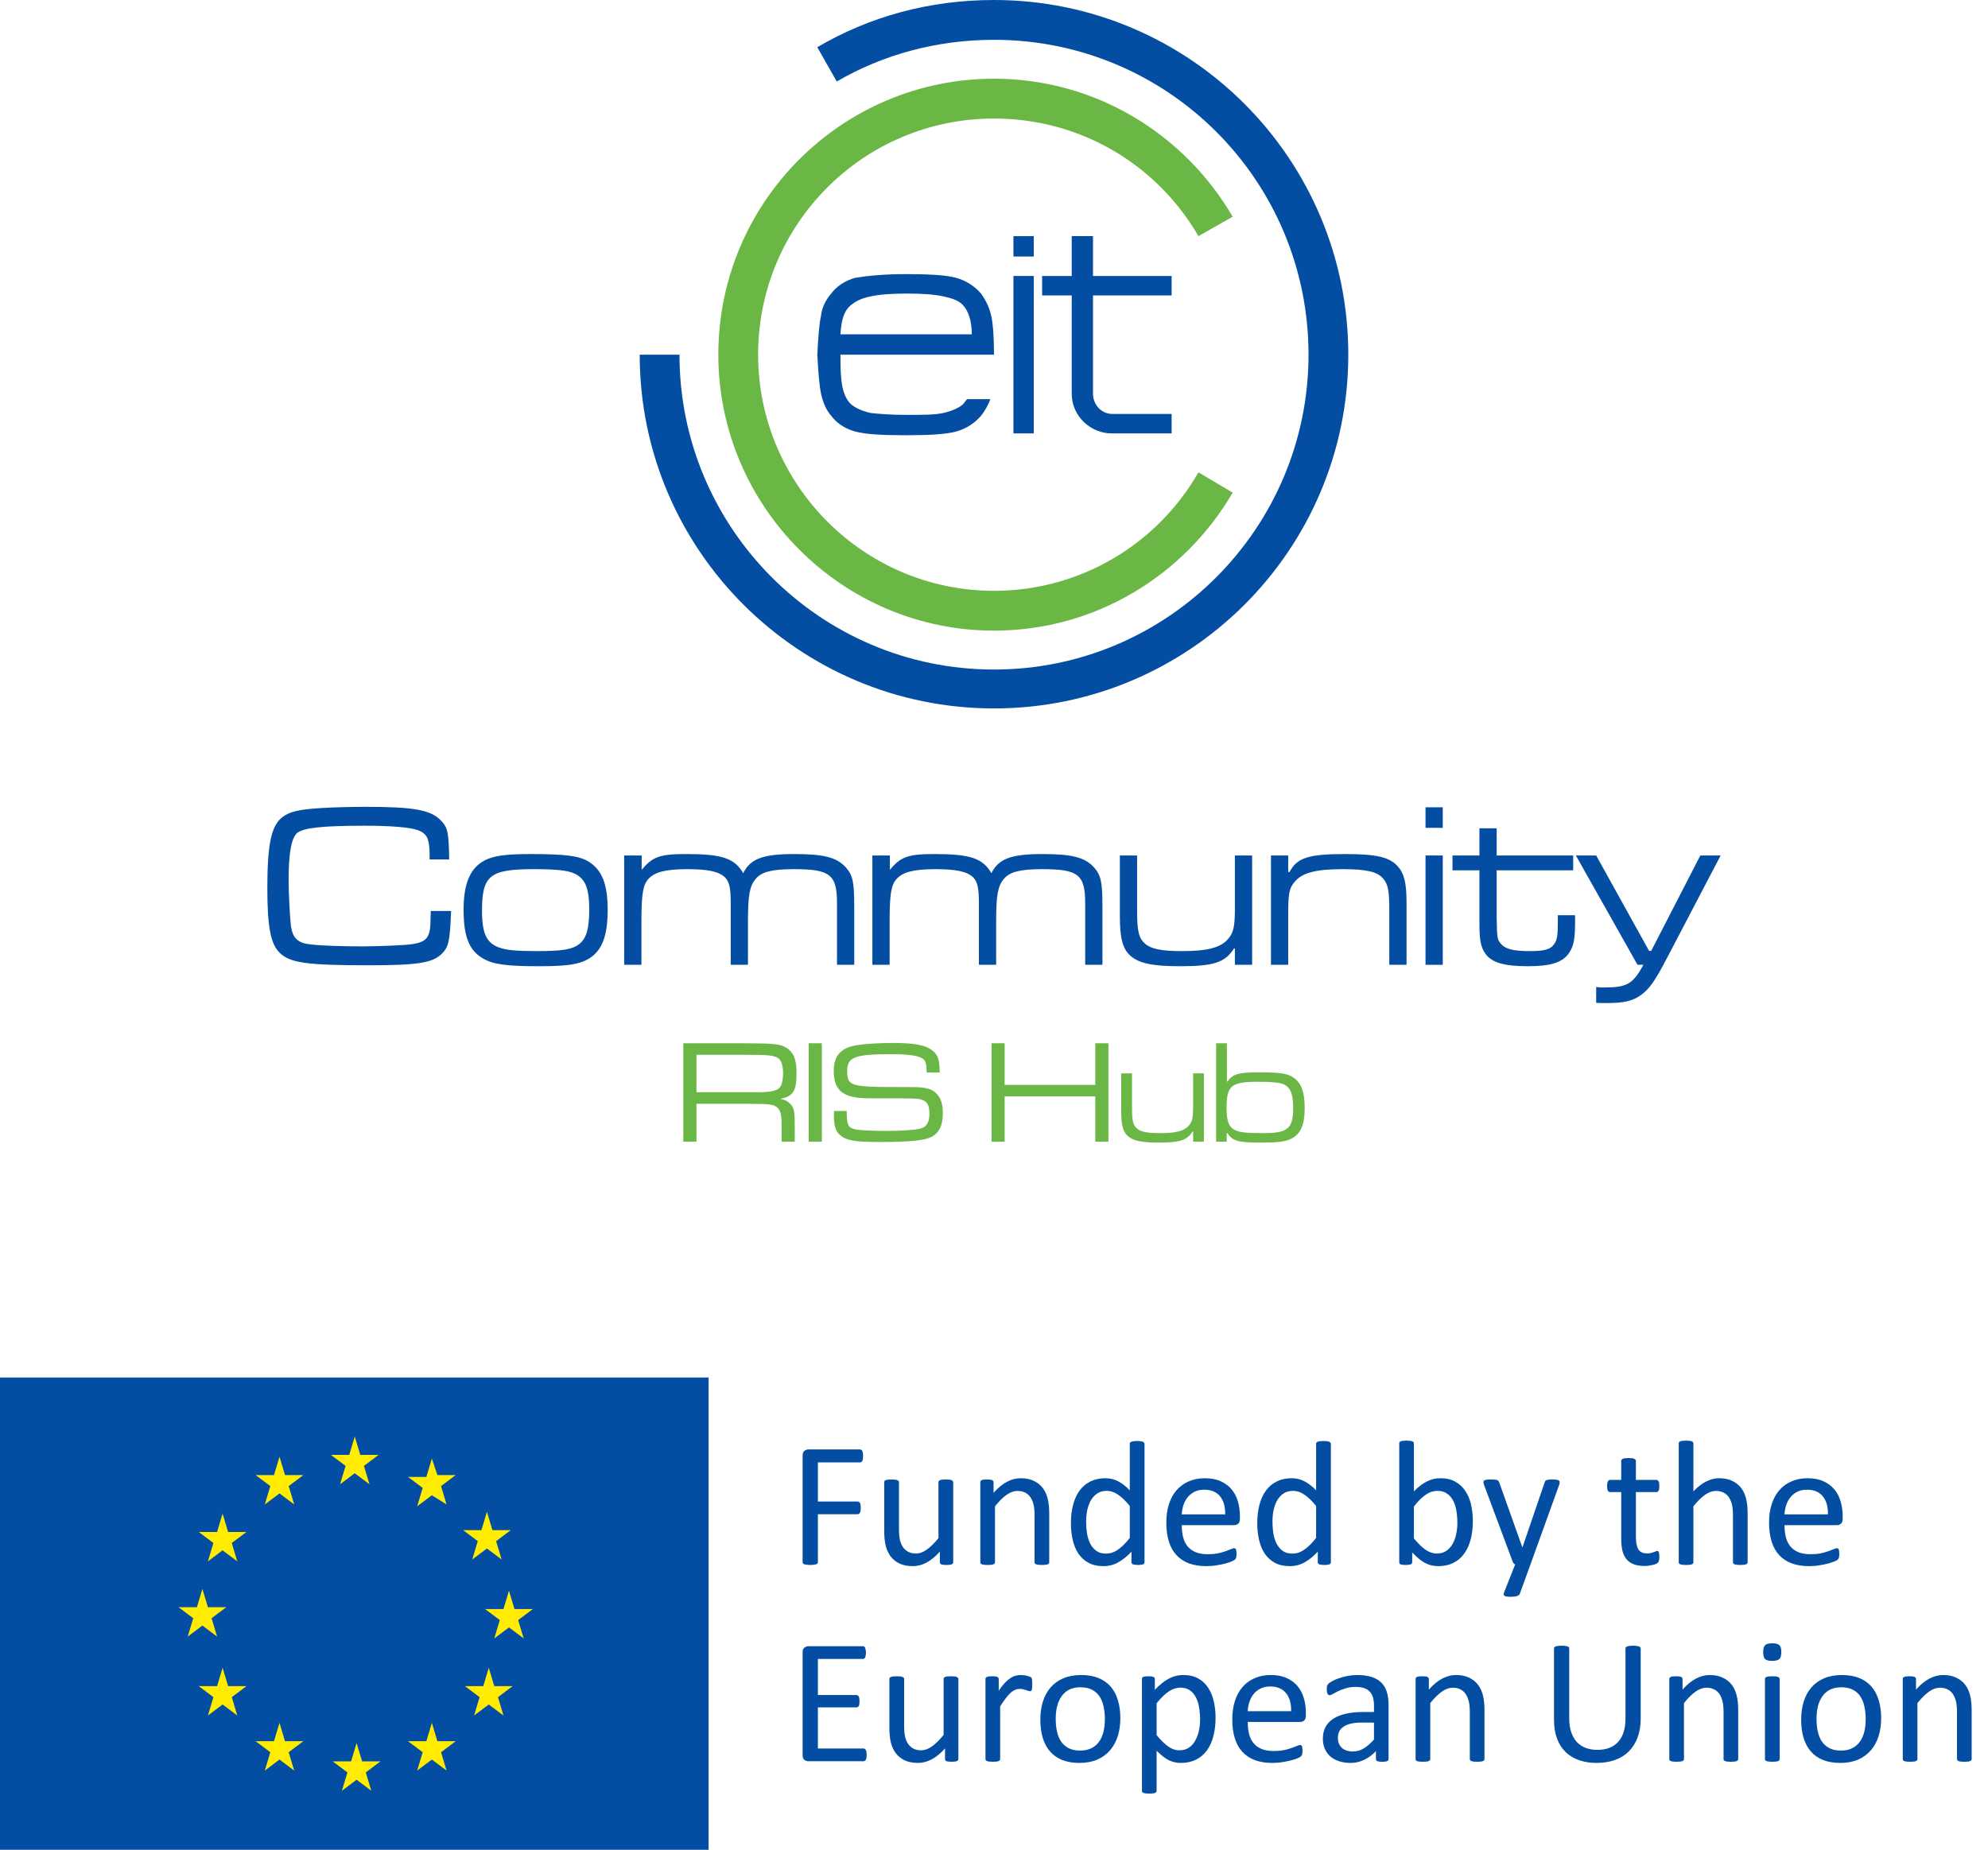 <svg width="202" height="188" viewBox="0 0 202 188" fill="none" xmlns="http://www.w3.org/2000/svg">
<path d="M105.042 24H102.975V26.071H105.042V24Z" fill="#034EA2"/>
<path d="M105.042 28.047H102.975V44.047H105.042V28.047Z" fill="#034EA2"/>
<path d="M108.99 24H111.058V28.047H119.048V30.023H111.058V40C111.058 41.129 111.904 42.071 113.032 42.071H119.048V44.047H112.938C110.87 44.047 108.897 42.353 108.897 40V30.023H105.889V28.047H108.897V24H108.99Z" fill="#034EA2"/>
<path d="M85.397 36.047H101C101 34.259 100.906 32.941 100.718 32.094C100.53 31.247 100.154 30.494 99.684 29.835C99.026 29.082 98.18 28.518 97.146 28.235C96.112 27.953 94.42 27.859 92.07 27.859C89.721 27.859 88.029 28.047 86.901 28.235C85.867 28.518 85.021 29.082 84.457 29.835C83.893 30.494 83.517 31.247 83.423 32.094C83.235 32.941 83.141 34.259 83.047 36.047C83.141 37.741 83.235 39.059 83.423 40C83.611 40.847 83.893 41.6 84.457 42.259C85.021 43.012 85.867 43.577 86.901 43.859C87.935 44.141 89.626 44.235 92.07 44.235C94.42 44.235 96.112 44.141 97.146 43.859C98.18 43.577 99.026 43.012 99.684 42.259C100.06 41.788 100.436 41.13 100.624 40.565H98.274C98.086 40.753 97.992 40.941 97.804 41.13C97.334 41.506 96.676 41.788 95.83 41.977C94.984 42.165 93.762 42.165 92.164 42.165C90.567 42.165 89.344 42.071 88.499 41.977C87.653 41.788 86.995 41.506 86.525 41.13C85.961 40.659 85.585 39.718 85.491 38.588C85.397 37.741 85.397 36.894 85.397 36.047ZM98.744 33.977H85.397C85.491 32.471 85.773 31.529 86.525 30.965C86.995 30.588 87.559 30.306 88.499 30.118C89.344 29.93 90.567 29.835 92.164 29.835C93.762 29.835 94.984 29.93 95.83 30.118C96.676 30.306 97.334 30.494 97.804 30.965C98.368 31.529 98.744 32.565 98.744 33.977Z" fill="#034EA2"/>
<path d="M101 72C120.833 72 137 55.906 137 36.047C137 16.094 120.833 0 101 0C94.42 0 88.311 1.694 83.047 4.8L85.021 8.282C89.721 5.553 95.172 4.047 101 4.047C118.671 4.047 132.958 18.353 132.958 36.047C132.958 53.647 118.671 68.047 101 68.047C83.329 68.047 69.042 53.647 69.042 36.047H65C65 55.906 81.167 72 101 72Z" fill="#034EA2"/>
<path d="M101.001 64.094C111.34 64.094 120.364 58.447 125.251 50.071L121.774 48C117.638 55.247 109.836 60.047 101.001 60.047C87.747 60.047 77.032 49.224 77.032 36.047C77.032 22.776 87.747 12.047 101.001 12.047C109.93 12.047 117.638 16.847 121.774 24L125.251 22.023C120.364 13.647 111.34 8 101.001 8C85.585 8 72.99 20.518 72.99 36.047C72.99 51.482 85.585 64.094 101.001 64.094Z" fill="#6BB745"/>
<path d="M43.772 92.584H45.836C45.716 95.656 45.596 96.256 44.852 96.976C43.916 97.864 42.404 98.104 37.46 98.104C31.148 98.104 29.468 97.864 28.412 96.832C27.5 95.944 27.164 94.168 27.164 90.304C27.164 85.864 27.548 83.968 28.652 83.08C29.42 82.48 30.332 82.264 32.732 82.12C33.74 82.048 35.852 82 37.124 82C42.044 82 43.748 82.312 44.78 83.368C45.5 84.088 45.596 84.592 45.644 87.352H43.652V86.8C43.628 85.216 43.388 84.736 42.476 84.376C41.684 84.088 39.812 83.92 37.028 83.92C32.804 83.92 30.86 84.136 30.212 84.64C29.612 85.144 29.324 86.68 29.324 89.464C29.324 90.784 29.468 93.352 29.564 94.144C29.756 95.368 30.284 95.872 31.628 95.992C32.684 96.112 34.868 96.184 36.812 96.184C38.396 96.184 41.18 96.064 41.804 95.968C43.412 95.728 43.748 95.296 43.748 93.304L43.772 92.584Z" fill="#034EA2"/>
<path d="M53.921 86.8C57.521 86.8 58.889 86.992 59.849 87.592C61.193 88.456 61.745 89.896 61.745 92.488C61.745 95.176 61.145 96.688 59.753 97.48C58.793 98.032 57.545 98.2 54.713 98.2C51.449 98.2 50.081 98.008 49.073 97.408C47.657 96.592 47.105 95.176 47.105 92.44C47.105 89.8 47.777 88.216 49.241 87.448C50.153 86.968 51.401 86.8 53.921 86.8ZM54.209 88.336C49.769 88.336 48.977 88.984 48.977 92.56C48.977 94.864 49.433 95.848 50.729 96.304C51.449 96.568 52.505 96.664 54.569 96.664C57.161 96.664 58.145 96.496 58.865 95.944C59.585 95.368 59.873 94.384 59.873 92.44C59.873 90.256 59.465 89.272 58.337 88.768C57.665 88.456 56.465 88.336 54.209 88.336Z" fill="#034EA2"/>
<path d="M63.424 86.944H65.2V88.408C66.304 87.064 67.048 86.8 69.76 86.8C73.384 86.8 74.632 87.232 75.52 88.744C76.24 87.28 77.512 86.8 80.704 86.8C83.728 86.8 85 87.136 85.936 88.144C86.656 88.96 86.8 89.608 86.8 92.2V98.056H85.048V91.816C85.048 88.888 84.352 88.336 80.68 88.336C78.448 88.336 77.392 88.6 76.792 89.32C76.168 90.04 76 90.976 76 93.688V98.056H74.248V91.816C74.248 90.208 74.104 89.608 73.648 89.152C73.024 88.576 71.944 88.336 69.856 88.336C67.624 88.336 66.52 88.624 65.872 89.344C65.32 89.968 65.176 90.928 65.176 93.688V98.056H63.424V86.944Z" fill="#034EA2"/>
<path d="M88.642 86.944H90.418V88.408C91.522 87.064 92.266 86.8 94.978 86.8C98.602 86.8 99.85 87.232 100.738 88.744C101.458 87.28 102.73 86.8 105.922 86.8C108.946 86.8 110.218 87.136 111.154 88.144C111.874 88.96 112.018 89.608 112.018 92.2V98.056H110.266V91.816C110.266 88.888 109.57 88.336 105.898 88.336C103.666 88.336 102.61 88.6 102.01 89.32C101.386 90.04 101.218 90.976 101.218 93.688V98.056H99.466V91.816C99.466 90.208 99.322 89.608 98.866 89.152C98.242 88.576 97.162 88.336 95.074 88.336C92.842 88.336 91.738 88.624 91.09 89.344C90.538 89.968 90.394 90.928 90.394 93.688V98.056H88.642V86.944Z" fill="#034EA2"/>
<path d="M113.789 86.944H115.541V92.56C115.541 94.648 115.709 95.344 116.357 95.92C116.981 96.448 118.013 96.664 120.077 96.664C122.741 96.664 124.109 96.304 124.853 95.344C125.333 94.792 125.477 94.048 125.477 92.44V86.944H127.229V98.056H125.477V96.4H125.381C124.493 97.816 123.341 98.2 119.885 98.2C117.149 98.2 115.733 97.912 114.869 97.144C114.077 96.448 113.789 95.392 113.789 93.088V86.944Z" fill="#034EA2"/>
<path d="M129.142 86.944H130.894V88.624H131.038C131.758 87.184 132.982 86.8 136.63 86.8C139.822 86.8 141.142 87.088 142.006 88.024C142.678 88.768 142.918 89.704 142.918 91.792V98.056H141.166V92.536C141.166 90.544 141.046 89.872 140.542 89.296C139.966 88.6 138.862 88.336 136.438 88.336C133.702 88.336 132.31 88.696 131.542 89.632C130.99 90.28 130.894 90.808 130.894 92.92V98.056H129.142V86.944Z" fill="#034EA2"/>
<path d="M144.847 86.944H146.599V98.056H144.847V86.944ZM144.847 82.048H146.599V84.136H144.847V82.048Z" fill="#034EA2"/>
<path d="M150.323 84.184H152.075V86.944H159.851V88.456H152.075V93.256C152.123 95.368 152.123 95.44 152.483 95.896C152.939 96.448 153.731 96.664 155.411 96.664C156.971 96.664 157.571 96.496 157.955 95.896C158.219 95.488 158.291 95.08 158.291 93.712V93.016H160.043V93.712C160.043 95.44 159.899 96.16 159.443 96.832C158.795 97.816 157.595 98.2 155.243 98.2C152.867 98.2 151.595 97.84 150.947 96.952C150.467 96.28 150.323 95.584 150.323 93.832V88.456H147.587V86.944H150.323V84.184Z" fill="#034EA2"/>
<path d="M160.122 86.944H162.186L167.562 96.64H167.778L172.77 86.944H174.834L169.41 97.312C168.138 99.76 167.562 100.552 166.674 101.176C165.834 101.752 164.994 101.944 163.17 101.944C162.786 101.944 162.57 101.944 162.186 101.92V100.312C162.546 100.36 162.666 100.36 163.002 100.36C165.33 100.36 165.93 100 166.986 98.056H166.386L160.122 86.944Z" fill="#034EA2"/>
<path d="M69.43 116.035V106.03H75.67C78.19 106.06 78.205 106.06 78.895 106.15C79.705 106.255 80.305 106.645 80.62 107.26C80.845 107.725 80.935 108.22 80.935 109.045C80.935 110.89 80.605 111.415 79.285 111.685C79.765 111.775 80.05 111.925 80.305 112.195C80.695 112.6 80.755 112.9 80.755 114.61V116.035H79.42V115.075C79.42 113.785 79.42 113.77 79.36 113.38C79.285 112.735 78.925 112.36 78.295 112.27C77.83 112.195 77.83 112.195 75.67 112.18H70.765V116.035H69.43ZM70.765 111.01H75.67H76.87C78.475 111.01 79.09 110.845 79.36 110.335C79.48 110.11 79.57 109.54 79.57 109.03C79.57 108.325 79.39 107.77 79.09 107.56C78.685 107.26 78.085 107.2 75.67 107.2H70.765V111.01Z" fill="#6BB745"/>
<path d="M82.174 106.03H83.509V116.035H82.174V106.03Z" fill="#6BB745"/>
<path d="M84.746 112.915H86.036V113.125C86.066 114.28 86.156 114.52 86.666 114.715C87.056 114.865 88.226 114.94 90.266 114.94C91.571 114.94 92.906 114.85 93.476 114.715C94.121 114.58 94.436 114.085 94.436 113.23C94.436 112.36 94.241 111.97 93.716 111.79C93.221 111.625 93.221 111.625 88.331 111.625C85.691 111.625 84.716 110.875 84.716 108.835C84.716 107.935 84.971 107.275 85.466 106.87C85.976 106.45 86.501 106.285 87.641 106.15C88.376 106.06 89.726 106 90.686 106C92.936 106 94.046 106.21 94.736 106.765C95.306 107.215 95.471 107.71 95.486 109H94.151V108.85C94.151 107.875 94.001 107.62 93.311 107.395C92.816 107.23 91.886 107.14 90.626 107.14C86.846 107.14 86.081 107.425 86.081 108.85C86.081 109.765 86.261 110.065 86.936 110.26C87.401 110.38 88.181 110.455 89.351 110.47C90.086 110.47 90.086 110.47 92.756 110.485C94.211 110.485 94.901 110.725 95.366 111.4C95.666 111.82 95.801 112.375 95.801 113.125C95.801 114.385 95.426 115.15 94.631 115.555C93.881 115.915 92.426 116.065 89.411 116.065C87.131 116.065 86.261 115.945 85.646 115.57C84.956 115.135 84.731 114.61 84.731 113.365C84.731 113.335 84.731 113.095 84.746 112.915Z" fill="#6BB745"/>
<path d="M100.748 106.03H102.083V110.26H111.293V106.03H112.628V116.035H111.293V111.43H102.083V116.035H100.748V106.03Z" fill="#6BB745"/>
<path d="M113.927 109.09H115.022V112.6C115.022 113.905 115.127 114.34 115.532 114.7C115.922 115.03 116.567 115.165 117.857 115.165C119.522 115.165 120.377 114.94 120.842 114.34C121.142 113.995 121.232 113.53 121.232 112.525V109.09H122.327V116.035H121.232V115H121.172C120.617 115.885 119.897 116.125 117.737 116.125C116.027 116.125 115.142 115.945 114.602 115.465C114.107 115.03 113.927 114.37 113.927 112.93V109.09Z" fill="#6BB745"/>
<path d="M123.568 106.03H124.663V109.915H124.738C125.233 109.165 125.848 108.985 127.828 108.985C130.183 108.985 130.888 109.105 131.518 109.585C132.268 110.17 132.568 111.025 132.568 112.66C132.568 114.445 132.103 115.375 130.993 115.825C130.423 116.05 129.718 116.125 128.008 116.125C125.803 116.125 125.233 115.96 124.708 115.15H124.648V116.035H123.568V106.03ZM127.843 109.945C125.113 109.945 124.633 110.335 124.633 112.57C124.633 113.995 124.858 114.565 125.548 114.88C125.968 115.09 126.793 115.165 128.398 115.165C130.858 115.165 131.398 114.7 131.398 112.585C131.398 111.19 131.128 110.53 130.453 110.215C130.033 110.02 129.298 109.945 127.843 109.945Z" fill="#6BB745"/>
<g clip-path="url(#clip0_14_3878)">
<path d="M72 140H0V188H72V140Z" fill="#034EA2"/>
<path d="M43.882 148.238L43.322 150.104H41.457L42.949 151.223L42.389 153.088L43.882 151.969L45.374 152.902L44.814 151.036L46.306 149.917H44.441L43.882 148.238ZM47.985 158.497L49.477 157.378L50.97 158.497L50.41 156.632L51.902 155.513H50.037L49.477 153.648L48.918 155.513H47.053L48.545 156.632L47.985 158.497ZM54.141 163.534H52.275L51.716 161.668L51.156 163.534H49.291L50.783 164.653L50.224 166.518L51.716 165.399L53.208 166.518L52.648 164.653L54.141 163.534ZM50.224 171.368L49.664 169.503L49.104 171.368H47.239L48.731 172.487L48.172 174.352L49.664 173.233L51.156 174.352L50.597 172.487L52.089 171.368H50.224ZM44.441 176.964L43.882 175.098L43.322 176.964H41.457L42.949 178.083L42.389 179.948L43.882 178.829L45.374 179.948L44.814 178.083L46.306 176.964H44.441ZM36.794 179.016L36.234 177.15L35.674 179.016H33.809L35.301 180.135L34.742 182L36.234 180.881L37.726 182L37.166 180.135L38.659 179.016H36.794ZM28.959 176.964L28.4 175.098L27.84 176.964H25.975L27.467 178.083L26.907 179.948L28.4 178.829L29.892 179.948L29.332 178.083L30.825 176.964H28.959ZM23.177 171.368L22.617 169.503L22.058 171.368H20.192L21.685 172.487L21.125 174.352L22.617 173.233L24.11 174.352L23.55 172.487L25.042 171.368H23.177ZM20.566 165.212L22.058 166.332L21.498 164.466L22.99 163.347H21.125L20.566 161.482L20.006 163.347H18.141L19.633 164.466L19.073 166.332L20.566 165.212ZM22.617 153.834L22.058 155.699H20.192L21.685 156.819L21.125 158.684L22.617 157.565L24.11 158.684L23.55 156.819L25.042 155.699H23.177L22.617 153.834ZM26.907 152.902L28.4 151.782L29.892 152.902L29.332 151.036L30.825 149.917H28.959L28.4 148.052L27.84 149.917H25.975L27.467 151.036L26.907 152.902ZM35.115 148.984L33.623 147.865H35.488L36.047 146L36.607 147.865H38.472L36.98 148.984L37.54 150.85L36.047 149.731L34.555 150.85L35.115 148.984Z" fill="#FFEC00"/>
</g>
<path d="M87.696 147.979C87.696 148.094 87.69 148.193 87.678 148.278C87.666 148.362 87.645 148.431 87.615 148.485C87.585 148.534 87.549 148.57 87.507 148.594C87.471 148.618 87.431 148.63 87.389 148.63H83.107V152.604H87.154C87.197 152.604 87.236 152.617 87.272 152.641C87.314 152.659 87.35 152.692 87.38 152.74C87.41 152.788 87.431 152.854 87.443 152.939C87.455 153.017 87.461 153.119 87.461 153.246C87.461 153.36 87.455 153.46 87.443 153.544C87.431 153.622 87.41 153.688 87.38 153.743C87.35 153.791 87.314 153.83 87.272 153.86C87.236 153.884 87.197 153.896 87.154 153.896H83.107V158.765C83.107 158.807 83.095 158.849 83.071 158.892C83.047 158.928 83.005 158.958 82.945 158.982C82.885 159 82.806 159.015 82.71 159.027C82.614 159.045 82.487 159.054 82.331 159.054C82.186 159.054 82.063 159.045 81.96 159.027C81.858 159.015 81.776 159 81.716 158.982C81.656 158.958 81.614 158.928 81.59 158.892C81.566 158.849 81.554 158.807 81.554 158.765V147.943C81.554 147.708 81.614 147.546 81.734 147.456C81.861 147.359 81.993 147.311 82.132 147.311H87.389C87.431 147.311 87.471 147.323 87.507 147.347C87.549 147.371 87.585 147.41 87.615 147.465C87.645 147.519 87.666 147.591 87.678 147.681C87.69 147.766 87.696 147.865 87.696 147.979ZM96.856 158.774C96.856 158.822 96.844 158.865 96.82 158.901C96.802 158.931 96.766 158.958 96.711 158.982C96.657 159.006 96.585 159.024 96.495 159.036C96.41 159.048 96.305 159.054 96.178 159.054C96.04 159.054 95.925 159.048 95.835 159.036C95.751 159.024 95.682 159.006 95.627 158.982C95.579 158.958 95.546 158.931 95.528 158.901C95.51 158.865 95.501 158.822 95.501 158.774V157.699C95.037 158.211 94.58 158.584 94.128 158.819C93.676 159.054 93.219 159.172 92.755 159.172C92.213 159.172 91.755 159.081 91.382 158.901C91.014 158.72 90.716 158.476 90.487 158.169C90.259 157.856 90.093 157.494 89.991 157.085C89.894 156.669 89.846 156.167 89.846 155.576V150.644C89.846 150.596 89.855 150.557 89.873 150.527C89.897 150.491 89.939 150.461 90 150.437C90.06 150.406 90.138 150.388 90.235 150.382C90.331 150.37 90.451 150.364 90.596 150.364C90.74 150.364 90.861 150.37 90.957 150.382C91.054 150.388 91.129 150.406 91.183 150.437C91.243 150.461 91.285 150.491 91.31 150.527C91.334 150.557 91.346 150.596 91.346 150.644V155.378C91.346 155.853 91.379 156.236 91.445 156.525C91.517 156.808 91.623 157.052 91.761 157.257C91.906 157.455 92.086 157.612 92.303 157.726C92.52 157.835 92.773 157.889 93.062 157.889C93.435 157.889 93.806 157.756 94.173 157.491C94.546 157.226 94.941 156.838 95.356 156.326V150.644C95.356 150.596 95.365 150.557 95.383 150.527C95.408 150.491 95.45 150.461 95.51 150.437C95.57 150.406 95.645 150.388 95.736 150.382C95.832 150.37 95.956 150.364 96.106 150.364C96.251 150.364 96.371 150.37 96.468 150.382C96.564 150.388 96.639 150.406 96.693 150.437C96.748 150.461 96.787 150.491 96.811 150.527C96.841 150.557 96.856 150.596 96.856 150.644V158.774ZM106.612 158.774C106.612 158.822 106.6 158.865 106.576 158.901C106.552 158.931 106.512 158.958 106.458 158.982C106.404 159.006 106.329 159.024 106.232 159.036C106.136 159.048 106.016 159.054 105.871 159.054C105.721 159.054 105.597 159.048 105.501 159.036C105.404 159.024 105.329 159.006 105.275 158.982C105.221 158.958 105.182 158.931 105.157 158.901C105.133 158.865 105.121 158.822 105.121 158.774V154.014C105.121 153.55 105.085 153.177 105.013 152.894C104.941 152.611 104.835 152.367 104.697 152.162C104.558 151.957 104.378 151.801 104.155 151.692C103.938 151.584 103.685 151.53 103.396 151.53C103.023 151.53 102.649 151.662 102.276 151.927C101.903 152.192 101.511 152.58 101.102 153.092V158.774C101.102 158.822 101.09 158.865 101.065 158.901C101.041 158.931 101.002 158.958 100.948 158.982C100.894 159.006 100.819 159.024 100.722 159.036C100.626 159.048 100.502 159.054 100.352 159.054C100.207 159.054 100.087 159.048 99.99 159.036C99.894 159.024 99.816 159.006 99.756 158.982C99.701 158.958 99.662 158.931 99.638 158.901C99.62 158.865 99.611 158.822 99.611 158.774V150.644C99.611 150.596 99.62 150.557 99.638 150.527C99.656 150.491 99.692 150.461 99.747 150.437C99.801 150.406 99.87 150.388 99.954 150.382C100.039 150.37 100.15 150.364 100.289 150.364C100.421 150.364 100.529 150.37 100.614 150.382C100.704 150.388 100.773 150.406 100.822 150.437C100.87 150.461 100.903 150.491 100.921 150.527C100.945 150.557 100.957 150.596 100.957 150.644V151.719C101.415 151.207 101.869 150.834 102.321 150.599C102.779 150.358 103.239 150.238 103.703 150.238C104.245 150.238 104.7 150.331 105.067 150.518C105.441 150.698 105.742 150.942 105.97 151.25C106.199 151.557 106.362 151.918 106.458 152.333C106.561 152.743 106.612 153.237 106.612 153.815V158.774ZM116.295 158.774C116.295 158.822 116.283 158.865 116.259 158.901C116.241 158.937 116.205 158.967 116.151 158.991C116.103 159.009 116.036 159.024 115.952 159.036C115.868 159.048 115.765 159.054 115.645 159.054C115.519 159.054 115.413 159.048 115.329 159.036C115.245 159.024 115.175 159.009 115.121 158.991C115.067 158.967 115.028 158.937 115.004 158.901C114.98 158.865 114.968 158.822 114.968 158.774V157.699C114.54 158.163 114.094 158.524 113.631 158.783C113.173 159.042 112.67 159.172 112.122 159.172C111.526 159.172 111.017 159.057 110.595 158.828C110.174 158.594 109.831 158.28 109.566 157.889C109.307 157.491 109.117 157.028 108.997 156.498C108.876 155.962 108.816 155.399 108.816 154.809C108.816 154.11 108.891 153.481 109.042 152.921C109.192 152.355 109.415 151.873 109.71 151.475C110.005 151.078 110.37 150.774 110.803 150.563C111.243 150.346 111.749 150.238 112.321 150.238C112.797 150.238 113.23 150.343 113.622 150.554C114.019 150.759 114.41 151.063 114.796 151.466V146.742C114.796 146.7 114.805 146.661 114.823 146.625C114.847 146.582 114.889 146.552 114.949 146.534C115.01 146.51 115.085 146.492 115.175 146.48C115.272 146.462 115.392 146.453 115.537 146.453C115.687 146.453 115.811 146.462 115.907 146.48C116.003 146.492 116.079 146.51 116.133 146.534C116.187 146.552 116.226 146.582 116.25 146.625C116.28 146.661 116.295 146.7 116.295 146.742V158.774ZM114.796 153.056C114.392 152.556 114.001 152.177 113.622 151.918C113.248 151.653 112.857 151.521 112.447 151.521C112.068 151.521 111.746 151.611 111.481 151.792C111.216 151.972 110.999 152.21 110.83 152.505C110.668 152.8 110.547 153.134 110.469 153.508C110.397 153.881 110.361 154.261 110.361 154.646C110.361 155.056 110.391 155.456 110.451 155.847C110.517 156.239 110.629 156.588 110.785 156.895C110.942 157.196 111.149 157.44 111.408 157.627C111.667 157.808 111.993 157.898 112.384 157.898C112.583 157.898 112.772 157.871 112.953 157.817C113.14 157.762 113.33 157.672 113.522 157.546C113.715 157.419 113.917 157.257 114.127 157.058C114.338 156.853 114.561 156.603 114.796 156.308V153.056ZM125.988 154.357C125.988 154.592 125.928 154.76 125.807 154.863C125.693 154.959 125.56 155.007 125.41 155.007H120.08C120.08 155.459 120.125 155.865 120.216 156.227C120.306 156.588 120.457 156.898 120.667 157.157C120.878 157.416 121.152 157.615 121.49 157.753C121.827 157.892 122.239 157.961 122.727 157.961C123.112 157.961 123.456 157.931 123.757 157.871C124.058 157.805 124.317 157.732 124.534 157.654C124.757 157.576 124.937 157.507 125.076 157.446C125.22 157.38 125.329 157.347 125.401 157.347C125.443 157.347 125.479 157.359 125.509 157.383C125.545 157.401 125.573 157.431 125.591 157.473C125.609 157.516 125.621 157.576 125.627 157.654C125.639 157.726 125.645 157.817 125.645 157.925C125.645 158.003 125.642 158.073 125.636 158.133C125.63 158.187 125.621 158.238 125.609 158.286C125.603 158.329 125.588 158.368 125.563 158.404C125.545 158.44 125.518 158.476 125.482 158.512C125.452 158.542 125.356 158.597 125.193 158.675C125.031 158.747 124.82 158.819 124.561 158.892C124.302 158.964 124.001 159.027 123.657 159.081C123.32 159.142 122.959 159.172 122.573 159.172C121.905 159.172 121.318 159.078 120.812 158.892C120.312 158.705 119.891 158.428 119.547 158.061C119.204 157.693 118.945 157.233 118.771 156.678C118.596 156.124 118.509 155.48 118.509 154.745C118.509 154.047 118.599 153.42 118.78 152.866C118.96 152.306 119.219 151.834 119.556 151.448C119.9 151.057 120.312 150.759 120.794 150.554C121.276 150.343 121.815 150.238 122.411 150.238C123.049 150.238 123.591 150.34 124.037 150.545C124.489 150.75 124.859 151.027 125.148 151.376C125.437 151.719 125.648 152.126 125.78 152.595C125.919 153.059 125.988 153.556 125.988 154.086V154.357ZM124.489 153.914C124.507 153.131 124.332 152.517 123.965 152.072C123.603 151.626 123.064 151.403 122.348 151.403C121.98 151.403 121.658 151.472 121.381 151.611C121.104 151.749 120.872 151.933 120.686 152.162C120.499 152.391 120.354 152.659 120.252 152.966C120.15 153.267 120.092 153.583 120.08 153.914H124.489ZM135.229 158.774C135.229 158.822 135.217 158.865 135.193 158.901C135.175 158.937 135.139 158.967 135.084 158.991C135.036 159.009 134.97 159.024 134.886 159.036C134.801 159.048 134.699 159.054 134.579 159.054C134.452 159.054 134.347 159.048 134.262 159.036C134.178 159.024 134.109 159.009 134.055 158.991C134 158.967 133.961 158.937 133.937 158.901C133.913 158.865 133.901 158.822 133.901 158.774V157.699C133.474 158.163 133.028 158.524 132.564 158.783C132.107 159.042 131.604 159.172 131.056 159.172C130.459 159.172 129.951 159.057 129.529 158.828C129.108 158.594 128.764 158.28 128.499 157.889C128.24 157.491 128.051 157.028 127.93 156.498C127.81 155.962 127.75 155.399 127.75 154.809C127.75 154.11 127.825 153.481 127.975 152.921C128.126 152.355 128.349 151.873 128.644 151.475C128.939 151.078 129.303 150.774 129.737 150.563C130.176 150.346 130.682 150.238 131.254 150.238C131.73 150.238 132.164 150.343 132.555 150.554C132.953 150.759 133.344 151.063 133.729 151.466V146.742C133.729 146.7 133.739 146.661 133.757 146.625C133.781 146.582 133.823 146.552 133.883 146.534C133.943 146.51 134.019 146.492 134.109 146.48C134.205 146.462 134.326 146.453 134.47 146.453C134.621 146.453 134.744 146.462 134.841 146.48C134.937 146.492 135.012 146.51 135.066 146.534C135.121 146.552 135.16 146.582 135.184 146.625C135.214 146.661 135.229 146.7 135.229 146.742V158.774ZM133.729 153.056C133.326 152.556 132.935 152.177 132.555 151.918C132.182 151.653 131.79 151.521 131.381 151.521C131.001 151.521 130.679 151.611 130.414 151.792C130.149 151.972 129.933 152.21 129.764 152.505C129.601 152.8 129.481 153.134 129.403 153.508C129.33 153.881 129.294 154.261 129.294 154.646C129.294 155.056 129.324 155.456 129.385 155.847C129.451 156.239 129.562 156.588 129.719 156.895C129.875 157.196 130.083 157.44 130.342 157.627C130.601 157.808 130.926 157.898 131.318 157.898C131.516 157.898 131.706 157.871 131.887 157.817C132.073 157.762 132.263 157.672 132.456 157.546C132.649 157.419 132.85 157.257 133.061 157.058C133.272 156.853 133.495 156.603 133.729 156.308V153.056ZM149.655 154.601C149.655 155.305 149.577 155.941 149.42 156.507C149.27 157.067 149.044 157.546 148.743 157.943C148.448 158.341 148.083 158.645 147.65 158.855C147.216 159.066 146.719 159.172 146.159 159.172C145.9 159.172 145.659 159.145 145.437 159.09C145.22 159.042 145.006 158.961 144.795 158.846C144.584 158.732 144.374 158.587 144.163 158.413C143.952 158.238 143.729 158.027 143.494 157.781V158.774C143.494 158.822 143.482 158.865 143.458 158.901C143.434 158.937 143.395 158.967 143.341 158.991C143.287 159.009 143.217 159.024 143.133 159.036C143.055 159.048 142.952 159.054 142.826 159.054C142.705 159.054 142.603 159.048 142.519 159.036C142.434 159.024 142.365 159.009 142.311 158.991C142.257 158.967 142.221 158.937 142.203 158.901C142.185 158.865 142.176 158.822 142.176 158.774V146.706C142.176 146.658 142.185 146.615 142.203 146.579C142.227 146.543 142.266 146.513 142.32 146.489C142.38 146.465 142.459 146.447 142.555 146.435C142.651 146.423 142.772 146.417 142.916 146.417C143.067 146.417 143.19 146.423 143.287 146.435C143.383 146.447 143.458 146.465 143.512 146.489C143.567 146.513 143.606 146.543 143.63 146.579C143.654 146.615 143.666 146.658 143.666 146.706V151.575C143.907 151.328 144.139 151.12 144.362 150.951C144.59 150.783 144.813 150.647 145.03 150.545C145.247 150.437 145.464 150.358 145.68 150.31C145.897 150.262 146.126 150.238 146.367 150.238C146.957 150.238 147.46 150.355 147.875 150.59C148.297 150.825 148.637 151.141 148.896 151.539C149.161 151.93 149.354 152.391 149.474 152.921C149.595 153.451 149.655 154.011 149.655 154.601ZM148.083 154.772C148.083 154.357 148.05 153.953 147.984 153.562C147.924 153.171 147.815 152.824 147.659 152.523C147.502 152.222 147.294 151.981 147.035 151.801C146.776 151.614 146.454 151.521 146.069 151.521C145.876 151.521 145.686 151.548 145.5 151.602C145.313 151.656 145.123 151.746 144.931 151.873C144.738 151.999 144.536 152.162 144.325 152.361C144.121 152.559 143.901 152.809 143.666 153.11V156.353C144.076 156.853 144.467 157.236 144.84 157.5C145.214 157.759 145.602 157.889 146.006 157.889C146.379 157.889 146.698 157.799 146.963 157.618C147.228 157.437 147.442 157.199 147.604 156.904C147.773 156.603 147.894 156.269 147.966 155.902C148.044 155.528 148.083 155.152 148.083 154.772ZM155.509 159L154.425 161.99C154.388 162.086 154.295 162.159 154.145 162.207C154 162.261 153.777 162.288 153.476 162.288C153.319 162.288 153.193 162.279 153.097 162.261C153 162.249 152.925 162.225 152.871 162.189C152.823 162.153 152.796 162.104 152.79 162.044C152.784 161.984 152.799 161.912 152.835 161.827L153.955 159C153.901 158.976 153.849 158.937 153.801 158.883C153.753 158.828 153.72 158.771 153.702 158.711L150.802 150.942C150.754 150.816 150.73 150.717 150.73 150.644C150.73 150.572 150.754 150.515 150.802 150.473C150.85 150.431 150.929 150.403 151.037 150.391C151.146 150.373 151.29 150.364 151.471 150.364C151.651 150.364 151.793 150.37 151.895 150.382C151.998 150.388 152.079 150.403 152.139 150.427C152.199 150.452 152.242 150.488 152.266 150.536C152.296 150.578 152.326 150.638 152.356 150.717L154.677 157.239H154.705L156.945 150.68C156.981 150.566 157.023 150.494 157.071 150.464C157.125 150.427 157.204 150.403 157.306 150.391C157.409 150.373 157.556 150.364 157.749 150.364C157.917 150.364 158.056 150.373 158.164 150.391C158.273 150.403 158.351 150.431 158.399 150.473C158.453 150.515 158.48 150.572 158.48 150.644C158.48 150.717 158.462 150.807 158.426 150.915L155.509 159ZM168.607 158.178C168.607 158.353 168.595 158.491 168.571 158.594C168.546 158.696 168.51 158.771 168.462 158.819C168.414 158.868 168.342 158.913 168.245 158.955C168.149 158.997 168.038 159.03 167.911 159.054C167.791 159.084 167.661 159.108 167.523 159.126C167.384 159.145 167.246 159.154 167.107 159.154C166.686 159.154 166.324 159.099 166.023 158.991C165.722 158.877 165.475 158.708 165.282 158.485C165.09 158.256 164.948 157.97 164.858 157.627C164.774 157.278 164.731 156.868 164.731 156.398V151.647H163.593C163.503 151.647 163.431 151.599 163.376 151.502C163.322 151.406 163.295 151.25 163.295 151.033C163.295 150.918 163.301 150.822 163.313 150.744C163.331 150.665 163.352 150.602 163.376 150.554C163.401 150.5 163.431 150.464 163.467 150.446C163.509 150.421 163.554 150.409 163.602 150.409H164.731V148.476C164.731 148.434 164.74 148.395 164.759 148.359C164.783 148.323 164.822 148.293 164.876 148.269C164.936 148.238 165.014 148.217 165.111 148.205C165.207 148.193 165.328 148.187 165.472 148.187C165.623 148.187 165.746 148.193 165.843 148.205C165.939 148.217 166.014 148.238 166.068 148.269C166.123 148.293 166.162 148.323 166.186 148.359C166.21 148.395 166.222 148.434 166.222 148.476V150.409H168.309C168.357 150.409 168.399 150.421 168.435 150.446C168.471 150.464 168.501 150.5 168.525 150.554C168.556 150.602 168.577 150.665 168.589 150.744C168.601 150.822 168.607 150.918 168.607 151.033C168.607 151.25 168.58 151.406 168.525 151.502C168.471 151.599 168.399 151.647 168.309 151.647H166.222V156.182C166.222 156.742 166.303 157.166 166.466 157.455C166.634 157.738 166.933 157.88 167.36 157.88C167.499 157.88 167.622 157.868 167.73 157.844C167.839 157.814 167.935 157.784 168.02 157.753C168.104 157.723 168.176 157.696 168.236 157.672C168.297 157.642 168.351 157.627 168.399 157.627C168.429 157.627 168.456 157.636 168.48 157.654C168.51 157.666 168.531 157.693 168.543 157.735C168.562 157.778 168.577 157.835 168.589 157.907C168.601 157.979 168.607 158.07 168.607 158.178ZM177.577 158.774C177.577 158.822 177.565 158.865 177.541 158.901C177.516 158.931 177.477 158.958 177.423 158.982C177.369 159.006 177.294 159.024 177.197 159.036C177.101 159.048 176.98 159.054 176.836 159.054C176.685 159.054 176.562 159.048 176.466 159.036C176.369 159.024 176.294 159.006 176.24 158.982C176.186 158.958 176.146 158.931 176.122 158.901C176.098 158.865 176.086 158.822 176.086 158.774V154.014C176.086 153.55 176.05 153.177 175.978 152.894C175.906 152.611 175.8 152.367 175.662 152.162C175.523 151.957 175.342 151.801 175.12 151.692C174.903 151.584 174.65 151.53 174.361 151.53C173.987 151.53 173.614 151.662 173.241 151.927C172.867 152.192 172.476 152.58 172.066 153.092V158.774C172.066 158.822 172.054 158.865 172.03 158.901C172.006 158.931 171.967 158.958 171.913 158.982C171.859 159.006 171.783 159.024 171.687 159.036C171.591 159.048 171.467 159.054 171.317 159.054C171.172 159.054 171.052 159.048 170.955 159.036C170.859 159.024 170.781 159.006 170.72 158.982C170.666 158.958 170.627 158.931 170.603 158.901C170.585 158.865 170.576 158.822 170.576 158.774V146.706C170.576 146.658 170.585 146.615 170.603 146.579C170.627 146.543 170.666 146.513 170.72 146.489C170.781 146.465 170.859 146.447 170.955 146.435C171.052 146.423 171.172 146.417 171.317 146.417C171.467 146.417 171.591 146.423 171.687 146.435C171.783 146.447 171.859 146.465 171.913 146.489C171.967 146.513 172.006 146.543 172.03 146.579C172.054 146.615 172.066 146.658 172.066 146.706V151.575C172.494 151.123 172.925 150.789 173.358 150.572C173.792 150.349 174.228 150.238 174.668 150.238C175.21 150.238 175.665 150.331 176.032 150.518C176.405 150.698 176.706 150.942 176.935 151.25C177.164 151.557 177.327 151.918 177.423 152.333C177.525 152.743 177.577 153.24 177.577 153.824V158.774ZM187.233 154.357C187.233 154.592 187.173 154.76 187.052 154.863C186.938 154.959 186.806 155.007 186.655 155.007H181.325C181.325 155.459 181.371 155.865 181.461 156.227C181.551 156.588 181.702 156.898 181.913 157.157C182.123 157.416 182.397 157.615 182.735 157.753C183.072 157.892 183.484 157.961 183.972 157.961C184.358 157.961 184.701 157.931 185.002 157.871C185.303 157.805 185.562 157.732 185.779 157.654C186.002 157.576 186.182 157.507 186.321 157.446C186.465 157.38 186.574 157.347 186.646 157.347C186.688 157.347 186.724 157.359 186.754 157.383C186.791 157.401 186.818 157.431 186.836 157.473C186.854 157.516 186.866 157.576 186.872 157.654C186.884 157.726 186.89 157.817 186.89 157.925C186.89 158.003 186.887 158.073 186.881 158.133C186.875 158.187 186.866 158.238 186.854 158.286C186.848 158.329 186.833 158.368 186.809 158.404C186.791 158.44 186.763 158.476 186.727 158.512C186.697 158.542 186.601 158.597 186.438 158.675C186.276 158.747 186.065 158.819 185.806 158.892C185.547 158.964 185.246 159.027 184.903 159.081C184.565 159.142 184.204 159.172 183.819 159.172C183.15 159.172 182.563 159.078 182.057 158.892C181.557 158.705 181.136 158.428 180.792 158.061C180.449 157.693 180.19 157.233 180.016 156.678C179.841 156.124 179.754 155.48 179.754 154.745C179.754 154.047 179.844 153.42 180.025 152.866C180.205 152.306 180.464 151.834 180.802 151.448C181.145 151.057 181.557 150.759 182.039 150.554C182.521 150.343 183.06 150.238 183.656 150.238C184.294 150.238 184.836 150.34 185.282 150.545C185.734 150.75 186.104 151.027 186.393 151.376C186.682 151.719 186.893 152.126 187.025 152.595C187.164 153.059 187.233 153.556 187.233 154.086V154.357ZM185.734 153.914C185.752 153.131 185.577 152.517 185.21 152.072C184.848 151.626 184.309 151.403 183.593 151.403C183.225 151.403 182.903 151.472 182.626 151.611C182.349 151.749 182.117 151.933 181.931 152.162C181.744 152.391 181.599 152.659 181.497 152.966C181.395 153.267 181.337 153.583 181.325 153.914H185.734ZM88.058 178.359C88.058 178.467 88.052 178.563 88.04 178.648C88.028 178.726 88.006 178.792 87.976 178.846C87.946 178.901 87.91 178.94 87.868 178.964C87.832 178.988 87.79 179 87.742 179H82.132C81.993 179 81.861 178.955 81.734 178.865C81.614 178.768 81.554 178.603 81.554 178.368V167.943C81.554 167.708 81.614 167.546 81.734 167.456C81.861 167.359 81.993 167.311 82.132 167.311H87.678C87.726 167.311 87.769 167.323 87.805 167.347C87.847 167.371 87.88 167.41 87.904 167.465C87.928 167.519 87.946 167.588 87.958 167.672C87.976 167.751 87.985 167.85 87.985 167.97C87.985 168.079 87.976 168.175 87.958 168.26C87.946 168.338 87.928 168.404 87.904 168.458C87.88 168.506 87.847 168.543 87.805 168.567C87.769 168.591 87.726 168.603 87.678 168.603H83.107V172.27H87.028C87.076 172.27 87.118 172.285 87.154 172.315C87.197 172.34 87.23 172.376 87.254 172.424C87.284 172.472 87.305 172.538 87.317 172.623C87.329 172.707 87.335 172.806 87.335 172.921C87.335 173.029 87.329 173.122 87.317 173.201C87.305 173.279 87.284 173.342 87.254 173.39C87.23 173.439 87.197 173.475 87.154 173.499C87.118 173.517 87.076 173.526 87.028 173.526H83.107V177.708H87.742C87.79 177.708 87.832 177.72 87.868 177.744C87.91 177.768 87.946 177.808 87.976 177.862C88.006 177.91 88.028 177.976 88.04 178.061C88.052 178.139 88.058 178.238 88.058 178.359ZM97.38 178.774C97.38 178.822 97.368 178.865 97.344 178.901C97.326 178.931 97.29 178.958 97.235 178.982C97.181 179.006 97.109 179.024 97.019 179.036C96.934 179.048 96.829 179.054 96.702 179.054C96.564 179.054 96.45 179.048 96.359 179.036C96.275 179.024 96.206 179.006 96.151 178.982C96.103 178.958 96.07 178.931 96.052 178.901C96.034 178.865 96.025 178.822 96.025 178.774V177.699C95.561 178.211 95.103 178.584 94.652 178.819C94.2 179.054 93.743 179.172 93.279 179.172C92.737 179.172 92.279 179.081 91.906 178.901C91.538 178.72 91.24 178.476 91.011 178.169C90.783 177.856 90.617 177.494 90.515 177.085C90.418 176.669 90.37 176.167 90.37 175.576V170.644C90.37 170.596 90.379 170.557 90.397 170.527C90.421 170.491 90.463 170.461 90.524 170.437C90.584 170.406 90.662 170.388 90.758 170.382C90.855 170.37 90.975 170.364 91.12 170.364C91.264 170.364 91.385 170.37 91.481 170.382C91.578 170.388 91.653 170.406 91.707 170.437C91.767 170.461 91.809 170.491 91.834 170.527C91.858 170.557 91.87 170.596 91.87 170.644V175.378C91.87 175.853 91.903 176.236 91.969 176.525C92.041 176.808 92.147 177.052 92.285 177.257C92.43 177.455 92.61 177.612 92.827 177.726C93.044 177.835 93.297 177.889 93.586 177.889C93.959 177.889 94.33 177.756 94.697 177.491C95.07 177.226 95.465 176.838 95.88 176.326V170.644C95.88 170.596 95.889 170.557 95.907 170.527C95.932 170.491 95.974 170.461 96.034 170.437C96.094 170.406 96.169 170.388 96.26 170.382C96.356 170.37 96.48 170.364 96.63 170.364C96.775 170.364 96.895 170.37 96.992 170.382C97.088 170.388 97.163 170.406 97.217 170.437C97.272 170.461 97.311 170.491 97.335 170.527C97.365 170.557 97.38 170.596 97.38 170.644V178.774ZM104.886 171.177C104.886 171.31 104.883 171.421 104.877 171.511C104.871 171.602 104.859 171.674 104.841 171.728C104.823 171.776 104.799 171.816 104.769 171.846C104.745 171.87 104.709 171.882 104.661 171.882C104.612 171.882 104.552 171.87 104.48 171.846C104.414 171.816 104.335 171.788 104.245 171.764C104.161 171.734 104.064 171.707 103.956 171.683C103.848 171.659 103.73 171.647 103.604 171.647C103.453 171.647 103.306 171.677 103.161 171.737C103.017 171.798 102.863 171.897 102.7 172.035C102.544 172.174 102.378 172.358 102.204 172.586C102.029 172.815 101.836 173.095 101.625 173.427V178.774C101.625 178.822 101.613 178.865 101.589 178.901C101.565 178.931 101.526 178.958 101.472 178.982C101.418 179.006 101.342 179.024 101.246 179.036C101.15 179.048 101.026 179.054 100.876 179.054C100.731 179.054 100.611 179.048 100.514 179.036C100.418 179.024 100.34 179.006 100.28 178.982C100.225 178.958 100.186 178.931 100.162 178.901C100.144 178.865 100.135 178.822 100.135 178.774V170.644C100.135 170.596 100.144 170.557 100.162 170.527C100.18 170.491 100.216 170.461 100.271 170.437C100.325 170.406 100.394 170.388 100.478 170.382C100.563 170.37 100.674 170.364 100.812 170.364C100.945 170.364 101.053 170.37 101.138 170.382C101.228 170.388 101.297 170.406 101.345 170.437C101.394 170.461 101.427 170.491 101.445 170.527C101.469 170.557 101.481 170.596 101.481 170.644V171.828C101.704 171.502 101.912 171.237 102.104 171.033C102.303 170.828 102.49 170.668 102.664 170.554C102.839 170.434 103.011 170.352 103.179 170.31C103.354 170.262 103.528 170.238 103.703 170.238C103.781 170.238 103.869 170.244 103.965 170.256C104.067 170.262 104.173 170.277 104.281 170.301C104.39 170.325 104.486 170.352 104.57 170.382C104.661 170.412 104.724 170.443 104.76 170.473C104.796 170.503 104.82 170.533 104.832 170.563C104.844 170.587 104.853 170.62 104.859 170.662C104.871 170.705 104.877 170.768 104.877 170.852C104.883 170.93 104.886 171.039 104.886 171.177ZM113.838 174.619C113.838 175.281 113.751 175.893 113.576 176.453C113.402 177.007 113.14 177.485 112.791 177.889C112.447 178.292 112.014 178.609 111.49 178.837C110.972 179.06 110.37 179.172 109.683 179.172C109.015 179.172 108.431 179.072 107.931 178.874C107.437 178.675 107.024 178.386 106.693 178.006C106.362 177.627 106.115 177.166 105.952 176.624C105.79 176.082 105.708 175.468 105.708 174.781C105.708 174.119 105.793 173.511 105.961 172.957C106.136 172.397 106.395 171.915 106.738 171.511C107.088 171.108 107.521 170.795 108.039 170.572C108.557 170.349 109.162 170.238 109.855 170.238C110.523 170.238 111.104 170.337 111.598 170.536C112.098 170.735 112.514 171.024 112.845 171.403C113.176 171.782 113.423 172.243 113.585 172.785C113.754 173.327 113.838 173.938 113.838 174.619ZM112.267 174.718C112.267 174.279 112.224 173.863 112.14 173.472C112.062 173.08 111.929 172.737 111.743 172.442C111.556 172.147 111.303 171.915 110.984 171.746C110.665 171.572 110.267 171.484 109.792 171.484C109.352 171.484 108.972 171.563 108.653 171.719C108.34 171.876 108.081 172.099 107.876 172.388C107.672 172.671 107.518 173.008 107.416 173.399C107.319 173.791 107.271 174.218 107.271 174.682C107.271 175.128 107.31 175.546 107.389 175.938C107.473 176.329 107.608 176.672 107.795 176.968C107.988 177.257 108.244 177.488 108.563 177.663C108.882 177.832 109.28 177.916 109.755 177.916C110.189 177.916 110.565 177.838 110.885 177.681C111.204 177.525 111.466 177.305 111.67 177.022C111.875 176.739 112.026 176.401 112.122 176.01C112.218 175.619 112.267 175.188 112.267 174.718ZM123.513 174.583C123.513 175.293 123.435 175.932 123.278 176.498C123.128 177.064 122.902 177.546 122.601 177.943C122.306 178.335 121.938 178.639 121.499 178.855C121.059 179.066 120.556 179.172 119.99 179.172C119.749 179.172 119.526 179.148 119.322 179.099C119.117 179.051 118.915 178.976 118.716 178.874C118.524 178.771 118.331 178.642 118.138 178.485C117.945 178.329 117.741 178.145 117.524 177.934V181.999C117.524 182.047 117.512 182.089 117.488 182.125C117.464 182.162 117.425 182.192 117.37 182.216C117.316 182.24 117.241 182.258 117.145 182.27C117.048 182.282 116.925 182.288 116.774 182.288C116.63 182.288 116.509 182.282 116.413 182.27C116.316 182.258 116.238 182.24 116.178 182.216C116.124 182.192 116.085 182.162 116.061 182.125C116.042 182.089 116.033 182.047 116.033 181.999V170.644C116.033 170.59 116.042 170.548 116.061 170.518C116.079 170.482 116.115 170.452 116.169 170.427C116.223 170.403 116.292 170.388 116.377 170.382C116.461 170.37 116.563 170.364 116.684 170.364C116.81 170.364 116.913 170.37 116.991 170.382C117.075 170.388 117.145 170.403 117.199 170.427C117.253 170.452 117.289 170.482 117.307 170.518C117.331 170.548 117.343 170.59 117.343 170.644V171.737C117.59 171.484 117.828 171.265 118.057 171.078C118.286 170.891 118.515 170.738 118.743 170.617C118.978 170.491 119.216 170.397 119.457 170.337C119.704 170.271 119.963 170.238 120.234 170.238C120.824 170.238 121.327 170.352 121.742 170.581C122.158 170.81 122.495 171.123 122.754 171.521C123.019 171.918 123.212 172.382 123.332 172.912C123.453 173.436 123.513 173.993 123.513 174.583ZM121.941 174.754C121.941 174.339 121.908 173.938 121.842 173.553C121.782 173.162 121.673 172.815 121.517 172.514C121.366 172.213 121.161 171.972 120.902 171.792C120.643 171.611 120.321 171.521 119.936 171.521C119.743 171.521 119.553 171.551 119.367 171.611C119.18 171.665 118.99 171.755 118.798 171.882C118.605 172.002 118.403 172.165 118.192 172.37C117.982 172.568 117.759 172.815 117.524 173.11V176.344C117.933 176.844 118.322 177.226 118.689 177.491C119.057 177.756 119.442 177.889 119.845 177.889C120.219 177.889 120.538 177.799 120.803 177.618C121.074 177.437 121.291 177.196 121.453 176.895C121.622 176.594 121.745 176.257 121.824 175.884C121.902 175.51 121.941 175.134 121.941 174.754ZM132.691 174.357C132.691 174.592 132.63 174.76 132.51 174.863C132.396 174.959 132.263 175.007 132.113 175.007H126.783C126.783 175.459 126.828 175.865 126.918 176.227C127.009 176.588 127.159 176.898 127.37 177.157C127.581 177.416 127.855 177.615 128.192 177.753C128.529 177.892 128.942 177.961 129.43 177.961C129.815 177.961 130.158 177.931 130.459 177.871C130.761 177.805 131.02 177.732 131.236 177.654C131.459 177.576 131.64 177.507 131.778 177.446C131.923 177.38 132.031 177.347 132.104 177.347C132.146 177.347 132.182 177.359 132.212 177.383C132.248 177.401 132.275 177.431 132.293 177.473C132.311 177.516 132.323 177.576 132.329 177.654C132.341 177.726 132.347 177.817 132.347 177.925C132.347 178.003 132.344 178.073 132.338 178.133C132.332 178.187 132.323 178.238 132.311 178.286C132.305 178.329 132.29 178.368 132.266 178.404C132.248 178.44 132.221 178.476 132.185 178.512C132.155 178.542 132.058 178.597 131.896 178.675C131.733 178.747 131.522 178.819 131.263 178.892C131.004 178.964 130.703 179.027 130.36 179.081C130.023 179.142 129.662 179.172 129.276 179.172C128.608 179.172 128.021 179.078 127.515 178.892C127.015 178.705 126.593 178.428 126.25 178.061C125.907 177.693 125.648 177.233 125.473 176.678C125.299 176.124 125.211 175.48 125.211 174.745C125.211 174.047 125.302 173.42 125.482 172.866C125.663 172.306 125.922 171.834 126.259 171.448C126.602 171.057 127.015 170.759 127.497 170.554C127.978 170.343 128.517 170.238 129.114 170.238C129.752 170.238 130.294 170.34 130.74 170.545C131.191 170.75 131.562 171.027 131.851 171.376C132.14 171.719 132.35 172.126 132.483 172.595C132.621 173.059 132.691 173.556 132.691 174.086V174.357ZM131.191 173.914C131.209 173.131 131.035 172.517 130.667 172.072C130.306 171.626 129.767 171.403 129.05 171.403C128.683 171.403 128.361 171.472 128.084 171.611C127.807 171.749 127.575 171.933 127.388 172.162C127.201 172.391 127.057 172.659 126.955 172.966C126.852 173.267 126.795 173.583 126.783 173.914H131.191ZM141.092 178.783C141.092 178.855 141.067 178.91 141.019 178.946C140.971 178.982 140.905 179.009 140.821 179.027C140.736 179.045 140.613 179.054 140.45 179.054C140.294 179.054 140.167 179.045 140.071 179.027C139.98 179.009 139.914 178.982 139.872 178.946C139.83 178.91 139.809 178.855 139.809 178.783V177.97C139.454 178.35 139.056 178.645 138.616 178.855C138.183 179.066 137.722 179.172 137.234 179.172C136.807 179.172 136.418 179.114 136.069 179C135.726 178.892 135.431 178.732 135.184 178.521C134.943 178.31 134.753 178.052 134.615 177.744C134.482 177.437 134.416 177.088 134.416 176.697C134.416 176.239 134.509 175.841 134.696 175.504C134.883 175.167 135.151 174.887 135.5 174.664C135.849 174.441 136.277 174.276 136.783 174.167C137.289 174.053 137.858 173.996 138.49 173.996H139.61V173.363C139.61 173.05 139.577 172.773 139.511 172.532C139.444 172.291 139.336 172.093 139.186 171.936C139.041 171.773 138.851 171.653 138.616 171.575C138.382 171.49 138.093 171.448 137.749 171.448C137.382 171.448 137.051 171.493 136.756 171.584C136.467 171.668 136.211 171.764 135.988 171.873C135.771 171.975 135.587 172.072 135.437 172.162C135.292 172.246 135.184 172.288 135.112 172.288C135.063 172.288 135.021 172.276 134.985 172.252C134.949 172.228 134.916 172.192 134.886 172.144C134.862 172.096 134.844 172.035 134.832 171.963C134.819 171.885 134.813 171.801 134.813 171.71C134.813 171.56 134.823 171.442 134.841 171.358C134.865 171.268 134.916 171.183 134.994 171.105C135.078 171.027 135.22 170.936 135.419 170.834C135.617 170.726 135.846 170.629 136.105 170.545C136.364 170.455 136.647 170.382 136.954 170.328C137.261 170.268 137.572 170.238 137.885 170.238C138.469 170.238 138.966 170.304 139.375 170.437C139.785 170.569 140.116 170.765 140.369 171.024C140.622 171.277 140.806 171.593 140.92 171.972C141.034 172.352 141.092 172.794 141.092 173.3V178.783ZM139.61 175.071H138.336C137.927 175.071 137.572 175.107 137.271 175.179C136.969 175.245 136.719 175.348 136.521 175.486C136.322 175.619 136.174 175.781 136.078 175.974C135.988 176.161 135.943 176.377 135.943 176.624C135.943 177.046 136.075 177.383 136.34 177.636C136.611 177.883 136.987 178.006 137.469 178.006C137.861 178.006 138.222 177.907 138.553 177.708C138.89 177.51 139.243 177.205 139.61 176.796V175.071ZM150.838 178.774C150.838 178.822 150.826 178.865 150.802 178.901C150.778 178.931 150.739 178.958 150.685 178.982C150.631 179.006 150.555 179.024 150.459 179.036C150.363 179.048 150.242 179.054 150.098 179.054C149.947 179.054 149.824 179.048 149.727 179.036C149.631 179.024 149.556 179.006 149.501 178.982C149.447 178.958 149.408 178.931 149.384 178.901C149.36 178.865 149.348 178.822 149.348 178.774V174.014C149.348 173.55 149.312 173.177 149.24 172.894C149.167 172.611 149.062 172.367 148.923 172.162C148.785 171.957 148.604 171.801 148.381 171.692C148.165 171.584 147.912 171.53 147.623 171.53C147.249 171.53 146.876 171.662 146.502 171.927C146.129 172.192 145.738 172.58 145.328 173.092V178.774C145.328 178.822 145.316 178.865 145.292 178.901C145.268 178.931 145.229 178.958 145.175 178.982C145.12 179.006 145.045 179.024 144.949 179.036C144.852 179.048 144.729 179.054 144.578 179.054C144.434 179.054 144.313 179.048 144.217 179.036C144.121 179.024 144.042 179.006 143.982 178.982C143.928 178.958 143.889 178.931 143.865 178.901C143.847 178.865 143.838 178.822 143.838 178.774V170.644C143.838 170.596 143.847 170.557 143.865 170.527C143.883 170.491 143.919 170.461 143.973 170.437C144.027 170.406 144.097 170.388 144.181 170.382C144.265 170.37 144.377 170.364 144.515 170.364C144.648 170.364 144.756 170.37 144.84 170.382C144.931 170.388 145 170.406 145.048 170.437C145.096 170.461 145.129 170.491 145.147 170.527C145.172 170.557 145.184 170.596 145.184 170.644V171.719C145.641 171.207 146.096 170.834 146.548 170.599C147.005 170.358 147.466 170.238 147.93 170.238C148.472 170.238 148.926 170.331 149.294 170.518C149.667 170.698 149.968 170.942 150.197 171.25C150.426 171.557 150.588 171.918 150.685 172.333C150.787 172.743 150.838 173.237 150.838 173.815V178.774ZM166.71 174.682C166.71 175.393 166.604 176.028 166.394 176.588C166.189 177.142 165.894 177.612 165.508 177.997C165.123 178.383 164.653 178.675 164.099 178.874C163.545 179.072 162.916 179.172 162.211 179.172C161.567 179.172 160.98 179.078 160.45 178.892C159.92 178.705 159.465 178.431 159.086 178.07C158.706 177.702 158.414 177.245 158.209 176.697C158.005 176.149 157.902 175.516 157.902 174.8V167.546C157.902 167.498 157.914 167.456 157.938 167.419C157.963 167.383 158.005 167.356 158.065 167.338C158.125 167.314 158.203 167.296 158.3 167.284C158.396 167.266 158.523 167.257 158.679 167.257C158.824 167.257 158.947 167.266 159.05 167.284C159.152 167.296 159.23 167.314 159.284 167.338C159.345 167.356 159.387 167.383 159.411 167.419C159.435 167.456 159.447 167.498 159.447 167.546V174.61C159.447 175.152 159.513 175.625 159.646 176.028C159.778 176.432 159.968 176.769 160.215 177.04C160.468 177.305 160.769 177.507 161.118 177.645C161.473 177.778 161.871 177.844 162.311 177.844C162.762 177.844 163.163 177.778 163.512 177.645C163.867 177.513 164.165 177.314 164.406 177.049C164.653 176.784 164.84 176.456 164.966 176.064C165.099 175.673 165.165 175.215 165.165 174.691V167.546C165.165 167.498 165.177 167.456 165.201 167.419C165.225 167.383 165.267 167.356 165.328 167.338C165.388 167.314 165.466 167.296 165.562 167.284C165.665 167.266 165.791 167.257 165.942 167.257C166.086 167.257 166.207 167.266 166.303 167.284C166.406 167.296 166.484 167.314 166.538 167.338C166.598 167.356 166.64 167.383 166.665 167.419C166.695 167.456 166.71 167.498 166.71 167.546V174.682ZM176.619 178.774C176.619 178.822 176.607 178.865 176.583 178.901C176.559 178.931 176.52 178.958 176.466 178.982C176.411 179.006 176.336 179.024 176.24 179.036C176.143 179.048 176.023 179.054 175.878 179.054C175.728 179.054 175.604 179.048 175.508 179.036C175.412 179.024 175.336 179.006 175.282 178.982C175.228 178.958 175.189 178.931 175.165 178.901C175.141 178.865 175.129 178.822 175.129 178.774V174.014C175.129 173.55 175.093 173.177 175.02 172.894C174.948 172.611 174.843 172.367 174.704 172.162C174.566 171.957 174.385 171.801 174.162 171.692C173.945 171.584 173.692 171.53 173.403 171.53C173.03 171.53 172.657 171.662 172.283 171.927C171.91 172.192 171.518 172.58 171.109 173.092V178.774C171.109 178.822 171.097 178.865 171.073 178.901C171.049 178.931 171.01 178.958 170.955 178.982C170.901 179.006 170.826 179.024 170.729 179.036C170.633 179.048 170.51 179.054 170.359 179.054C170.215 179.054 170.094 179.048 169.998 179.036C169.901 179.024 169.823 179.006 169.763 178.982C169.709 178.958 169.67 178.931 169.646 178.901C169.627 178.865 169.618 178.822 169.618 178.774V170.644C169.618 170.596 169.627 170.557 169.646 170.527C169.664 170.491 169.7 170.461 169.754 170.437C169.808 170.406 169.877 170.388 169.962 170.382C170.046 170.37 170.157 170.364 170.296 170.364C170.428 170.364 170.537 170.37 170.621 170.382C170.711 170.388 170.781 170.406 170.829 170.437C170.877 170.461 170.91 170.491 170.928 170.527C170.952 170.557 170.964 170.596 170.964 170.644V171.719C171.422 171.207 171.877 170.834 172.328 170.599C172.786 170.358 173.247 170.238 173.71 170.238C174.252 170.238 174.707 170.331 175.074 170.518C175.448 170.698 175.749 170.942 175.978 171.25C176.207 171.557 176.369 171.918 176.466 172.333C176.568 172.743 176.619 173.237 176.619 173.815V178.774ZM180.829 178.774C180.829 178.822 180.817 178.865 180.792 178.901C180.768 178.931 180.729 178.958 180.675 178.982C180.621 179.006 180.546 179.024 180.449 179.036C180.353 179.048 180.229 179.054 180.079 179.054C179.934 179.054 179.814 179.048 179.718 179.036C179.621 179.024 179.543 179.006 179.483 178.982C179.428 178.958 179.389 178.931 179.365 178.901C179.347 178.865 179.338 178.822 179.338 178.774V170.644C179.338 170.602 179.347 170.563 179.365 170.527C179.389 170.491 179.428 170.461 179.483 170.437C179.543 170.412 179.621 170.394 179.718 170.382C179.814 170.37 179.934 170.364 180.079 170.364C180.229 170.364 180.353 170.37 180.449 170.382C180.546 170.394 180.621 170.412 180.675 170.437C180.729 170.461 180.768 170.491 180.792 170.527C180.817 170.563 180.829 170.602 180.829 170.644V178.774ZM181 167.898C181 168.247 180.934 168.485 180.802 168.612C180.669 168.738 180.425 168.802 180.07 168.802C179.721 168.802 179.48 168.741 179.347 168.621C179.221 168.494 179.157 168.26 179.157 167.916C179.157 167.567 179.224 167.329 179.356 167.203C179.489 167.076 179.733 167.013 180.088 167.013C180.437 167.013 180.675 167.076 180.802 167.203C180.934 167.323 181 167.555 181 167.898ZM191.145 174.619C191.145 175.281 191.057 175.893 190.883 176.453C190.708 177.007 190.446 177.485 190.097 177.889C189.753 178.292 189.32 178.609 188.796 178.837C188.278 179.06 187.676 179.172 186.989 179.172C186.321 179.172 185.737 179.072 185.237 178.874C184.743 178.675 184.33 178.386 183.999 178.006C183.668 177.627 183.421 177.166 183.259 176.624C183.096 176.082 183.015 175.468 183.015 174.781C183.015 174.119 183.099 173.511 183.268 172.957C183.442 172.397 183.701 171.915 184.044 171.511C184.394 171.108 184.827 170.795 185.345 170.572C185.863 170.349 186.468 170.238 187.161 170.238C187.829 170.238 188.41 170.337 188.904 170.536C189.404 170.735 189.82 171.024 190.151 171.403C190.482 171.782 190.729 172.243 190.892 172.785C191.06 173.327 191.145 173.938 191.145 174.619ZM189.573 174.718C189.573 174.279 189.531 173.863 189.446 173.472C189.368 173.08 189.236 172.737 189.049 172.442C188.862 172.147 188.609 171.915 188.29 171.746C187.971 171.572 187.573 171.484 187.098 171.484C186.658 171.484 186.279 171.563 185.959 171.719C185.646 171.876 185.387 172.099 185.183 172.388C184.978 172.671 184.824 173.008 184.722 173.399C184.626 173.791 184.577 174.218 184.577 174.682C184.577 175.128 184.617 175.546 184.695 175.938C184.779 176.329 184.915 176.672 185.101 176.968C185.294 177.257 185.55 177.488 185.869 177.663C186.188 177.832 186.586 177.916 187.062 177.916C187.495 177.916 187.872 177.838 188.191 177.681C188.51 177.525 188.772 177.305 188.977 177.022C189.181 176.739 189.332 176.401 189.428 176.01C189.525 175.619 189.573 175.188 189.573 174.718ZM200.34 178.774C200.34 178.822 200.328 178.865 200.304 178.901C200.28 178.931 200.241 178.958 200.187 178.982C200.133 179.006 200.057 179.024 199.961 179.036C199.865 179.048 199.744 179.054 199.6 179.054C199.449 179.054 199.326 179.048 199.229 179.036C199.133 179.024 199.058 179.006 199.003 178.982C198.949 178.958 198.91 178.931 198.886 178.901C198.862 178.865 198.85 178.822 198.85 178.774V174.014C198.85 173.55 198.814 173.177 198.741 172.894C198.669 172.611 198.564 172.367 198.425 172.162C198.287 171.957 198.106 171.801 197.883 171.692C197.667 171.584 197.414 171.53 197.125 171.53C196.751 171.53 196.378 171.662 196.004 171.927C195.631 172.192 195.24 172.58 194.83 173.092V178.774C194.83 178.822 194.818 178.865 194.794 178.901C194.77 178.931 194.731 178.958 194.677 178.982C194.622 179.006 194.547 179.024 194.451 179.036C194.354 179.048 194.231 179.054 194.08 179.054C193.936 179.054 193.815 179.048 193.719 179.036C193.623 179.024 193.544 179.006 193.484 178.982C193.43 178.958 193.391 178.931 193.367 178.901C193.349 178.865 193.34 178.822 193.34 178.774V170.644C193.34 170.596 193.349 170.557 193.367 170.527C193.385 170.491 193.421 170.461 193.475 170.437C193.529 170.406 193.599 170.388 193.683 170.382C193.767 170.37 193.879 170.364 194.017 170.364C194.15 170.364 194.258 170.37 194.342 170.382C194.433 170.388 194.502 170.406 194.55 170.437C194.598 170.461 194.631 170.491 194.649 170.527C194.674 170.557 194.686 170.596 194.686 170.644V171.719C195.143 171.207 195.598 170.834 196.05 170.599C196.507 170.358 196.968 170.238 197.432 170.238C197.974 170.238 198.428 170.331 198.796 170.518C199.169 170.698 199.47 170.942 199.699 171.25C199.928 171.557 200.09 171.918 200.187 172.333C200.289 172.743 200.34 173.237 200.34 173.815V178.774Z" fill="#034EA2"/>
<defs>
<clipPath id="clip0_14_3878">
<rect width="72" height="48" fill="white" transform="translate(0 140)"/>
</clipPath>
</defs>
</svg>
